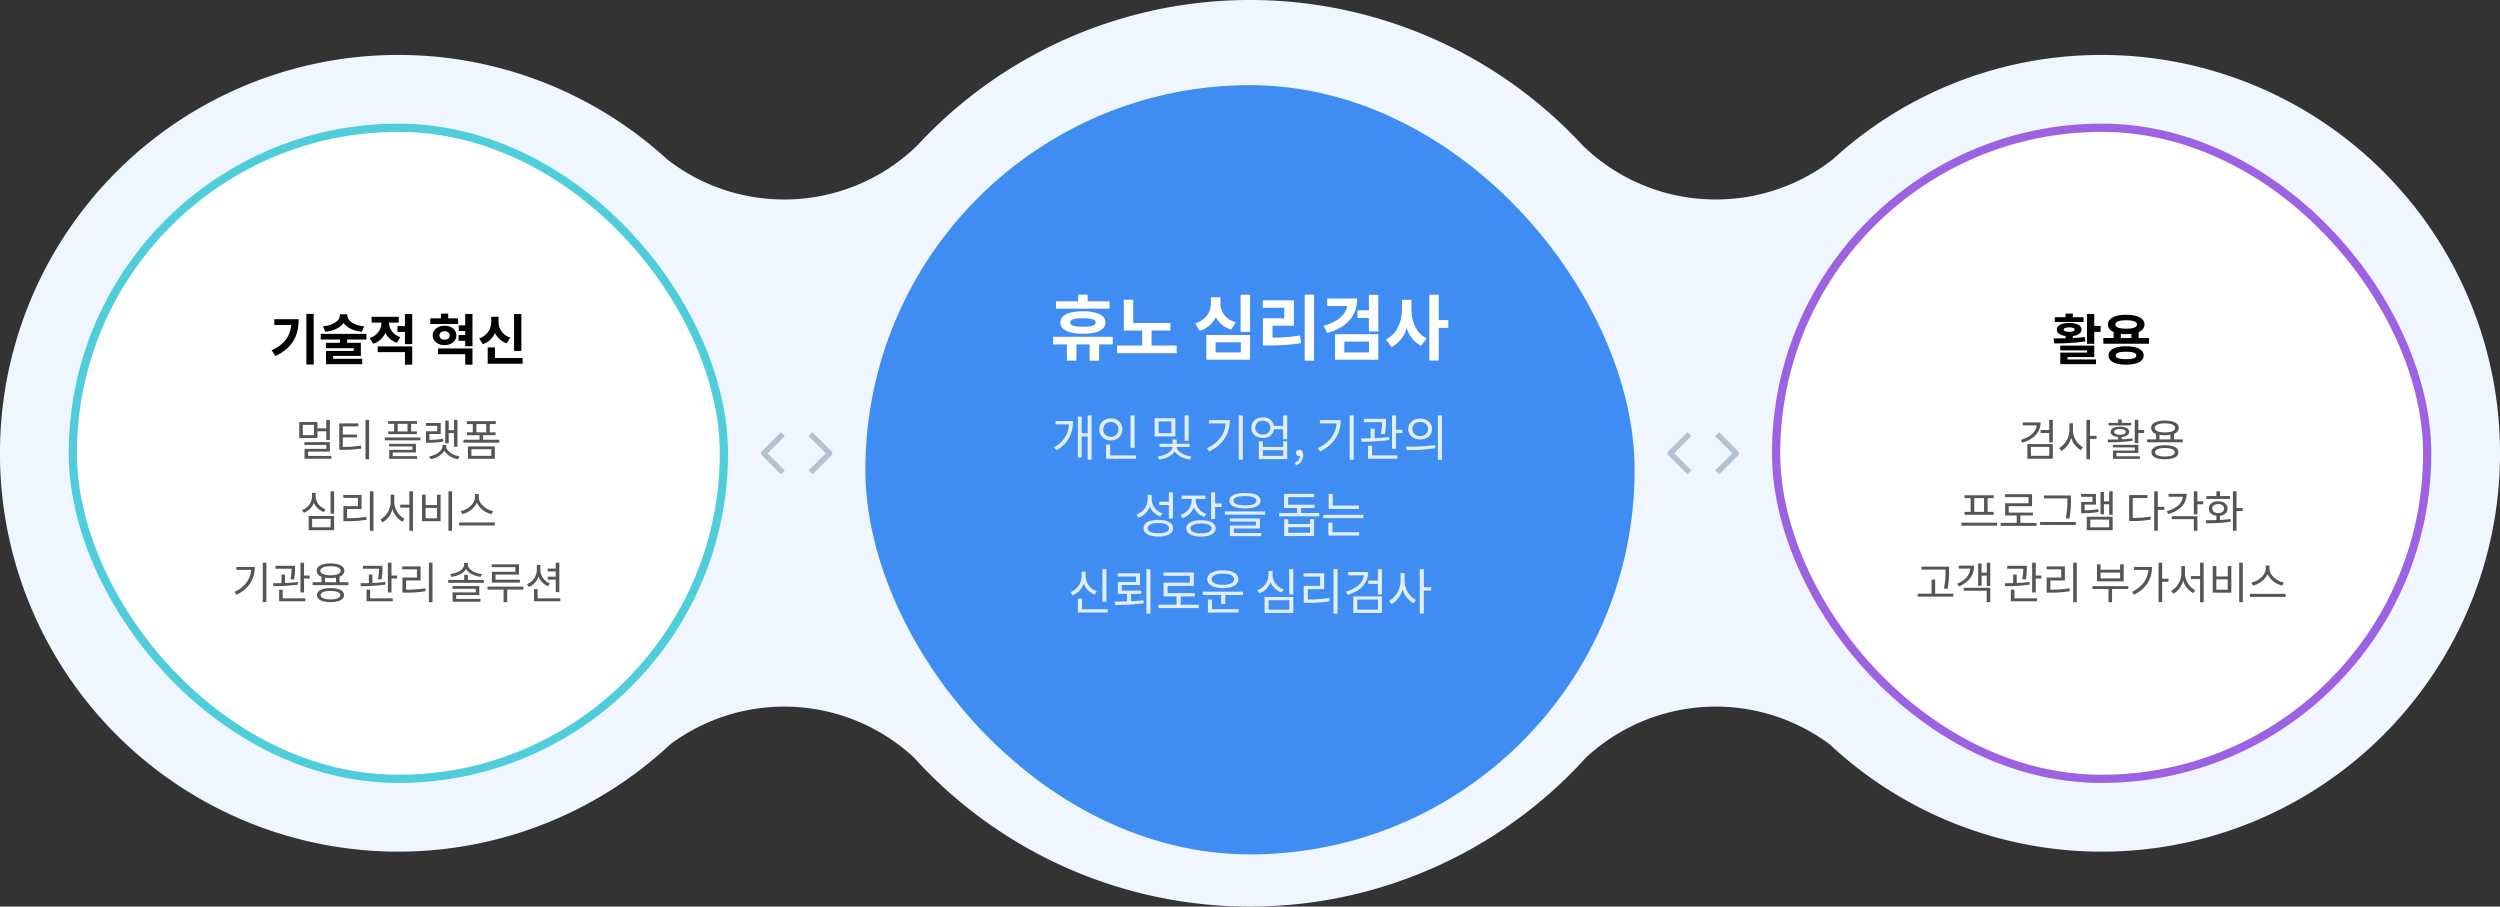 <svg xmlns="http://www.w3.org/2000/svg" xmlns:xlink="http://www.w3.org/1999/xlink" width="910" height="330" viewBox="0 0 910 330">
  <rect x="0" y="0" width="910" height="330" fill="#333333" stroke="none"/>
  <defs>
    <clipPath id="clip-path">
      <rect id="사각형_191" data-name="사각형 191" width="910" height="330" fill="none"/>
    </clipPath>
  </defs>
  <g id="Img_Assessment_Img1" transform="translate(-71 -196)">
    <g id="그룹_6157" data-name="그룹 6157" transform="translate(71 196)">
      <g id="그룹_6156" data-name="그룹 6156" clip-path="url(#clip-path)">
        <path id="패스_21" data-name="패스 21" d="M765,20a144.472,144.472,0,0,0-97.887,38.033,69.2,69.2,0,0,1-42.564,14.575A69.289,69.289,0,0,1,576.2,53.041l-.005.01a164.967,164.967,0,0,0-242.4,0l-.005-.01a69.289,69.289,0,0,1-48.346,19.567,69.2,69.2,0,0,1-42.564-14.575,145,145,0,1,0,1.108,212.9,69.449,69.449,0,0,1,88.718,4.837,165,165,0,0,0,244.574,0,69.449,69.449,0,0,1,88.718-4.837A145,145,0,1,0,765,20" fill="#eff6ff"/>
      </g>
    </g>
    <g id="사각형_182" data-name="사각형 182" transform="translate(716 241)" fill="#fff" stroke="#9c62e2" stroke-width="3">
      <rect width="240" height="240" rx="120" stroke="none"/>
      <rect x="1.5" y="1.5" width="237" height="237" rx="118.5" fill="none"/>
    </g>
    <path id="패스_210" data-name="패스 210" d="M-6.59-15.54h-3.9v-1.3h-2.64v1.3h-3.92v1.74H-6.59Zm-7.22,4.5c0-.52.74-.78,2-.78s1.98.26,1.98.78c0,.54-.72.82-1.98.82S-13.81-10.5-13.81-11.04Zm7.68,2.72c-1.4.16-2.88.28-4.36.36V-8.7c1.96-.24,3.16-1.08,3.16-2.34,0-1.5-1.74-2.4-4.48-2.4s-4.5.9-4.5,2.4c0,1.26,1.2,2.1,3.18,2.34v.84c-1.58.04-3.06.04-4.38.04l.26,1.8a67.226,67.226,0,0,0,11.3-.72Zm-6.3,7.28h9.74V-5.2H-15.07v1.74h9.78v.8h-9.76V1.58h13V-.16H-12.43Zm9.74-11.32V-16.7H-5.33V-5.86h2.64V-10.2H-.37v-2.16ZM8.89-.26c-2.46,0-3.72-.42-3.72-1.36S6.43-2.96,8.89-2.96s3.72.4,3.72,1.34S11.35-.26,8.89-.26Zm0-4.7c-3.98,0-6.38,1.2-6.38,3.34s2.4,3.36,6.38,3.36,6.4-1.22,6.4-3.36S12.87-4.96,8.89-4.96ZM6.99-9.5a14.636,14.636,0,0,0,1.94.12,18.5,18.5,0,0,0,1.9-.1v1.52H6.99Zm1.94-4.92c2.52,0,3.96.5,3.96,1.54,0,1-1.44,1.52-3.96,1.52-2.5,0-3.94-.52-3.94-1.52C4.99-13.92,6.43-14.42,8.93-14.42Zm4.54,6.46v-2.2a3.028,3.028,0,0,0,2.14-2.72c0-2.2-2.6-3.54-6.68-3.54-4.06,0-6.66,1.34-6.66,3.54a3.016,3.016,0,0,0,2.08,2.7v2.22H.61v2.08H17.25V-7.96Z" transform="translate(836 327)"/>
    <path id="패스_205" data-name="패스 205" d="M-28.7-12.256v1.072h5.088c-.272,2.432-2.4,4.3-5.808,5.28l.544,1.024c4.112-1.168,6.656-3.744,6.656-7.376Zm2.96,8.928h6.688V-.08h-6.688Zm-1.3,4.3h9.264V-4.368H-27.04Zm7.952-14.144v3.7h-3.12V-8.4h3.12v3.424h1.312v-8.192Zm8.64,1.248h-1.3v2.576a7.6,7.6,0,0,1-3.7,6.416l.784,1.056a7.948,7.948,0,0,0,3.568-4.752A7.916,7.916,0,0,0-7.616-2.16L-6.8-3.2a7.247,7.247,0,0,1-3.648-6.144Zm8.592,4.576H-4.224v-5.808H-5.536V1.184h1.312v-7.44h2.368ZM10.768-12.08H7.312v-1.232H6v1.232H2.528v.944h8.24ZM4.544-8.8c0-.64.816-1.024,2.112-1.024,1.28,0,2.1.384,2.1,1.024s-.816,1.04-2.1,1.04C5.36-7.76,4.544-8.16,4.544-8.8ZM11.2-6.432c-1.232.176-2.576.272-3.888.336v-.832C8.96-7.072,10-7.744,10-8.8c0-1.184-1.328-1.888-3.344-1.888-2.048,0-3.36.7-3.36,1.888,0,1.072,1.04,1.744,2.7,1.872v.88C4.624-6,3.3-6,2.176-6l.144.976a52.753,52.753,0,0,0,8.96-.56Zm-5.808,5.3H13.36V-4.064h-9.3v.928h8v1.12H4.112v3.04H13.9V.08H5.392ZM13.36-9.5v-3.664H12.048v8.48H13.36V-8.4h2.112V-9.5ZM23.04.16c-2.256,0-3.584-.56-3.584-1.536s1.328-1.536,3.584-1.536c2.24,0,3.584.56,3.584,1.536S25.28.16,23.04.16Zm0-4.1c-3.072,0-4.912.912-4.912,2.56s1.84,2.544,4.912,2.544c3.088,0,4.912-.9,4.912-2.544S26.128-3.936,23.04-3.936ZM21.056-7.744a12.456,12.456,0,0,0,1.984.16,12.508,12.508,0,0,0,2-.16v1.68H21.056Zm-1.712-2.5c0-1.04,1.408-1.648,3.7-1.648s3.7.608,3.7,1.648c0,1.024-1.408,1.648-3.7,1.648S19.344-9.216,19.344-10.24Zm6.992,4.176V-8.1A2.368,2.368,0,0,0,28.08-10.24c0-1.68-1.92-2.672-5.04-2.672-3.1,0-5.04.992-5.04,2.672a2.362,2.362,0,0,0,1.76,2.16v2.016H16.544v1.056H29.536V-6.064ZM-42.808,20.32h-3.568V15.328h3.568Zm-4.88,0H-49.88v1.072H-39.3V20.32H-41.5V15.328h2.224V14.272h-10.64v1.056h2.224Zm-3.376,3.936v1.088h13.008V24.256Zm21.472.08v-2.7H-25V20.576h-8.832v-2.32h8.5V13.888H-35.16V14.96h8.544V17.2h-8.512v4.432h4.208v2.7h-5.84v1.072h13.04V24.336Zm17.12-8.544a32.5,32.5,0,0,1-.576,6.848l1.312.144a35.336,35.336,0,0,0,.56-6.992V14.368h-.608v-.016h-9.232v1.072h8.544ZM-22.408,24v1.088H-9.432V24ZM-1.24,19.3a23.527,23.527,0,0,1-4.944.416V17.68h4.1v-3.9H-7.48v1.056h4.128v1.856h-4.1v4.08H-6.5a27.623,27.623,0,0,0,5.392-.416Zm-2.9,3.84H2.728v2.8H-4.136Zm-1.28,3.856H4.008V22.1H-5.416Zm8.16-14.16V16.48H.824V13.1H-.424v8.112H.824V17.552h1.92v3.856H4.008V12.832ZM11.32,15.3h5.36V14.208H10.008v9.424h1.136a34.022,34.022,0,0,0,6.784-.512l-.144-1.088a34.881,34.881,0,0,1-6.464.48Zm11.488,3.2H20.44V12.832H19.128V27.216H20.44V19.584h2.368Zm1.536-4.752v1.072h5.2c-.24,2.432-2.368,4.3-5.856,5.248l.544,1.04c4.192-1.152,6.72-3.728,6.72-7.36Zm1.184,9.216h8.016v4.224h1.312V21.9H25.528Zm11.456-6.5H34.856V12.816H33.544v8.432h1.312v-3.7h2.128ZM46.7,14.576H43.08V12.848H41.768v1.728H38.12v1.04H46.7ZM40.28,19.12c0-.992.864-1.648,2.144-1.648s2.144.656,2.144,1.648-.864,1.632-2.144,1.632S40.28,20.112,40.28,19.12Zm2.8,2.624c1.648-.208,2.736-1.2,2.736-2.624,0-1.616-1.392-2.656-3.392-2.656s-3.392,1.04-3.392,2.656c0,1.424,1.088,2.416,2.736,2.624v1.568c-1.392.048-2.736.048-3.888.048l.176,1.1a52.97,52.97,0,0,0,8.96-.576l-.08-.976a37.515,37.515,0,0,1-3.856.352Zm8.256-2.816H49.1v-6.1H47.784V27.184H49.1V20.032h2.24ZM-56.848,41.7a30.64,30.64,0,0,1-.544,6.5l1.312.144a32.352,32.352,0,0,0,.544-6.64V40.272H-65.6v1.072h8.752Zm-3.76,8.4V44.96H-61.92V50.1h-5.04v1.072h12.976V50.1ZM-52.016,39.9V40.96h4.256c-.24,2.384-1.888,4.32-4.816,5.52l.64.96c3.632-1.536,5.52-4.112,5.52-7.536Zm1.824,9.136h8.336v4.144h1.312V47.968h-9.648Zm8.384-10.192v3.6H-43.7V39.1h-1.248v8.112H-43.7v-3.7h1.888v3.76h1.264V38.848Zm14.192,6.112a20.756,20.756,0,0,0,.368-4.256v-.752h-7.136v1.072h5.856a18.242,18.242,0,0,1-.384,3.792Zm1.36.864c-1.456.208-3.088.32-4.656.384V43.152h-1.3v3.1c-1.088.016-2.128.032-3.04.032l.128,1.072a57.509,57.509,0,0,0,8.96-.576Zm-5.488,2.832h-1.312v4.208h9.536V51.792h-8.224Zm7.76-5.152V38.832H-25.3V49.648h1.312V44.592h2.064V43.5Zm5.3,1.792h5.3V40.16h-6.656v1.072h5.328v2.992H-20v5.5h1.184a41.647,41.647,0,0,0,7.232-.528l-.128-1.072a42.174,42.174,0,0,1-6.976.512Zm8.32-6.48V53.2h1.312V38.816ZM6.72,44.544H-.4V42.432H6.72Zm1.312-5.136H6.72v1.968H-.4V39.408H-1.7v6.208H8.032ZM9.68,47.344H-3.344V48.4H2.48v4.8H3.792V48.4H9.68Zm2.08-6.976v1.088h5.264c-.3,3.392-2.272,6.144-5.936,7.984l.72,1.024c4.64-2.32,6.512-6.016,6.512-10.1Zm12.576,4.288h-2.3V38.832H20.72V53.184h1.312v-7.44h2.3Zm6-4.592H29.024V42.64A7.581,7.581,0,0,1,25.312,49.1l.8,1.04a7.962,7.962,0,0,0,3.568-4.8,7.688,7.688,0,0,0,3.6,4.544l.768-1.04a7.154,7.154,0,0,1-3.712-6.208Zm5.488-1.232V43.7H32.5v1.072h3.328V53.2h1.312V38.832Zm14.24,0V53.2h1.312V38.832Zm-9.616,1.216v9.68H47.2v-9.68H45.9V43.84h-4.16V40.048Zm1.3,4.832H45.9v3.776h-4.16ZM66.32,46.048c-2.512-.48-5.232-2.656-5.232-5.1v-1.1H59.712v1.1c0,2.448-2.7,4.608-5.216,5.1l.592,1.088A7.881,7.881,0,0,0,60.4,42.992a7.787,7.787,0,0,0,5.328,4.144ZM53.952,50.176v1.088H66.96V50.176Z" transform="translate(836 362)" fill="#555"/>
    <g id="사각형_181" data-name="사각형 181" transform="translate(96 241)" fill="#fff" stroke="#4fcddb" stroke-width="3">
      <rect width="240" height="240" rx="120" stroke="none"/>
      <rect x="1.5" y="1.5" width="237" height="237" rx="118.5" fill="none"/>
    </g>
    <path id="패스_208" data-name="패스 208" d="M-45.14-14.8v2.1H-39c-.38,4.08-2.42,6.96-7.12,9.22l1.38,2.08c6.54-3.16,8.44-7.76,8.44-13.4Zm11.66-1.92V1.7h2.66V-16.72Zm21.04,4.5c-4.14-.4-6.14-2.26-6.14-4.04v-.34H-21.3v.34c0,1.78-2,3.64-6.14,4.04l.86,1.98c3.18-.34,5.48-1.54,6.64-3.22,1.16,1.68,3.44,2.88,6.62,3.22Zm.82,4.82V-9.48H-28.26V-7.4h6.98v1.18h-5.08v1.96h10.12v1h-10.1V1.58h13.18V-.4H-23.72V-1.44h10.08V-6.22h-5V-7.4ZM.74-8.3a5.693,5.693,0,0,1-4.16-5.28H.16v-2.1h-9.9v2.1h3.62a5.984,5.984,0,0,1-4.34,5.62l1.34,2.08a7.21,7.21,0,0,0,4.4-3.98A6.846,6.846,0,0,0-.54-6.24ZM-7.52-2.82H2.4V1.74H5.04V-4.92H-7.52ZM2.4-16.68v4.38H-.32v2.12H2.4v4.44H5.04V-16.68Zm19.34,1.56h-3.6v-1.72H15.5v1.72H11.64v2.06h10.1ZM14.96-8.9c0-.96.78-1.52,1.86-1.52,1.06,0,1.86.56,1.86,1.52s-.8,1.54-1.86,1.54C15.74-7.36,14.96-7.94,14.96-8.9Zm6.16,0c0-2.04-1.84-3.52-4.3-3.52S12.5-10.94,12.5-8.9s1.86,3.52,4.32,3.52S21.12-6.86,21.12-8.9ZM14.44-2.06h9.9v3.8h2.64v-5.9H14.44Zm9.9-14.64v4.12H21.98v2.1h2.36v1.44H21.92v2.1h2.42v1.96h2.64V-16.7Zm20.44.02H42.12V-3.26h2.66ZM40.76-8.14a5.811,5.811,0,0,1-4.28-5.74v-1.8H33.8v1.8a6.246,6.246,0,0,1-4.38,6.06l1.34,2.1a7.421,7.421,0,0,0,4.42-4.1,7.07,7.07,0,0,0,4.24,3.78ZM35.16-.7V-4.54H32.52V1.4H45.24V-.7Z" transform="translate(216 327)"/>
    <path id="패스_206" data-name="패스 206" d="M-30.728-7.6h-4.064v-3.76h4.064Zm1.28-1.408h3.2v3.2h1.312v-7.344h-1.312v3.072h-3.2V-12.4h-6.624v5.856h6.624Zm-3.408,8.96V-1.616h7.92V-5.072h-9.248v1.04h7.952v1.424h-7.92v3.6h9.76V-.048Zm12.64-6.736h5.136V-7.84h-5.136V-10.8h5.664v-1.072h-6.96v9.6h1.136a38.131,38.131,0,0,0,6.9-.48l-.128-1.072a35.115,35.115,0,0,1-6.608.48Zm8.256-6.384V1.168h1.312V-13.168Zm15.3,4.192H-.232v-2.736H3.336Zm-4.88,0H-3.672v1.008H6.76V-8.976H4.648v-2.736h2.16V-12.72H-3.72v1.008h2.176Zm-.5,7.664H6.392V-4.464h-9.76v.976H5.1v1.232H-3.32v3.28H6.824V.032H-2.04Zm-2.9-5.456v1.04H8.056v-1.04ZM18.328-8.352h1.92v4.96h1.264v-9.76H20.248v3.744h-1.92V-12.9H17.08V-4.64h1.248Zm-2.08,2.016A24.255,24.255,0,0,1,11.32-5.9V-8.032h4.1v-4H10.024v1.056h4.128v1.952h-4.1v4.176H11A25.292,25.292,0,0,0,16.392-5.3Zm1.136,2.288H16.056v.368c0,1.856-2.336,3.392-4.848,3.792l.528,1.024A7.06,7.06,0,0,0,16.728-1.92,7.06,7.06,0,0,0,21.72,1.136L22.248.112c-2.528-.4-4.864-1.936-4.864-3.792ZM26.6-2.48h7.232V-.064H26.6ZM25.32.992h9.792V-3.52H25.32Zm3.088-12.64h3.568V-8.64H28.408Zm2.448,5.712V-7.584H35.4V-8.64H33.288v-3.008h2.176V-12.7H24.936v1.056H27.1V-8.64H24.984v1.056h4.56v1.648H23.72V-4.88H36.7V-5.936Zm-57.32,25.264A4.971,4.971,0,0,1-30.1,14.8V13.408h-1.312V14.8a5.269,5.269,0,0,1-3.648,4.816l.672,1.024a6.169,6.169,0,0,0,3.648-3.616,6.077,6.077,0,0,0,3.616,3.344Zm-4.912,3.536h6.72v3.072h-6.72Zm-1.28,4.128h9.28V21.824h-9.28Zm7.968-14.144v8.16h1.312v-8.16Zm6,6.448h5.3V14.16h-6.656v1.072h5.328v2.992H-20v5.5h1.184a41.647,41.647,0,0,0,7.232-.528l-.128-1.072a42.174,42.174,0,0,1-6.976.512Zm8.32-6.48V27.2h1.312V12.816Zm8.88,1.248H-2.8V16.64A7.581,7.581,0,0,1-6.512,23.1l.8,1.04a7.962,7.962,0,0,0,3.568-4.8,7.688,7.688,0,0,0,3.6,4.544l.768-1.04A7.154,7.154,0,0,1-1.488,16.64ZM4,12.832V17.7H.672v1.072H4V27.2H5.312V12.832Zm14.24,0V27.2h1.312V12.832ZM8.624,14.048v9.68h6.752v-9.68h-1.3V17.84H9.92V14.048Zm1.3,4.832h4.16v3.776H9.92ZM34.5,20.048c-2.512-.48-5.232-2.656-5.232-5.1v-1.1H27.888v1.1c0,2.448-2.7,4.608-5.216,5.1l.592,1.088a7.881,7.881,0,0,0,5.312-4.144A7.787,7.787,0,0,0,33.9,21.136ZM22.128,24.176v1.088H35.136V24.176Zm-81.1,16.208V41.44h5.392c-.272,3.408-2.192,6.16-6.048,8l.7,1.072c4.768-2.336,6.672-5.984,6.672-10.128Zm9.616-1.552V53.184h1.312V38.832ZM-37.96,44.96a20.756,20.756,0,0,0,.368-4.256v-.752h-7.136v1.072h5.856a18.242,18.242,0,0,1-.384,3.792Zm1.36.864c-1.456.208-3.088.32-4.656.384V43.152h-1.3v3.1c-1.088.016-2.128.032-3.04.032l.128,1.072a57.509,57.509,0,0,0,8.96-.576Zm-5.488,2.832H-43.4v4.208h9.536V51.792h-8.224Zm7.76-5.152V38.832H-35.64V49.648h1.312V44.592h2.064V43.5ZM-24.7,52.16c-2.256,0-3.584-.56-3.584-1.536s1.328-1.536,3.584-1.536c2.24,0,3.584.56,3.584,1.536S-22.456,52.16-24.7,52.16Zm0-4.1c-3.072,0-4.912.912-4.912,2.56s1.84,2.544,4.912,2.544c3.088,0,4.912-.9,4.912-2.544S-21.608,48.064-24.7,48.064Zm-1.984-3.808a12.456,12.456,0,0,0,1.984.16,12.508,12.508,0,0,0,2-.16v1.68H-26.68Zm-1.712-2.5c0-1.04,1.408-1.648,3.7-1.648s3.7.608,3.7,1.648c0,1.024-1.408,1.648-3.7,1.648S-28.392,42.784-28.392,41.76Zm6.992,4.176V43.9a2.368,2.368,0,0,0,1.744-2.144c0-1.68-1.92-2.672-5.04-2.672-3.1,0-5.04.992-5.04,2.672a2.362,2.362,0,0,0,1.76,2.16v2.016h-3.216v1.056H-18.2V45.936Zm15.264-.976A20.756,20.756,0,0,0-5.768,40.7v-.752H-12.9v1.072h5.856a18.242,18.242,0,0,1-.384,3.792Zm1.36.864c-1.456.208-3.088.32-4.656.384V43.152h-1.3v3.1c-1.088.016-2.128.032-3.04.032l.128,1.072a57.509,57.509,0,0,0,8.96-.576Zm-5.488,2.832h-1.312v4.208H-2.04V51.792h-8.224ZM-2.5,43.5V38.832H-3.816V49.648H-2.5V44.592H-.44V43.5Zm5.3,1.792h5.3V40.16H1.432v1.072H6.76v2.992H1.48v5.5H2.664A41.647,41.647,0,0,0,9.9,49.2l-.128-1.072a42.174,42.174,0,0,1-6.976.512Zm8.32-6.48V53.2h1.312V38.816Zm19.28,4.144c-2.64-.288-5.088-1.648-5.088-3.488v-.528H23.96v.528c0,1.84-2.448,3.2-5.088,3.488l.448,1.024c2.272-.3,4.416-1.3,5.312-2.832.912,1.536,3.04,2.528,5.312,2.832Zm-9.36,7.648h8.432v-3.28H19.7v.992h8.464v1.328H19.752v3.376H29.9V52H21.032Zm4.256-5.52v-1.84H23.976v1.84h-5.84v1.056H31.128V45.088Zm17.3-2.944H34.056v3.92H44.232V44.992H35.368v-1.84h8.544V39.408h-9.9v1.04h8.576Zm2.9,5.392H32.456v1.072H38.3V53.2h1.312V48.608H45.48Zm11.808,2.016H58.6V38.832H57.288V40.96h-2.9v1.056h2.9V43.9h-2.9v1.072h2.9ZM55.16,46.368a5.374,5.374,0,0,1-3.456-4.9v-1.84H50.392v1.84a5.563,5.563,0,0,1-3.584,5.136l.7,1.04a6.236,6.236,0,0,0,3.536-3.792,6.325,6.325,0,0,0,3.392,3.552ZM50.7,51.792V48.464H49.384v4.4h9.568V51.792Z" transform="translate(216 362)" fill="#555"/>
    <rect id="사각형_180" data-name="사각형 180" width="280" height="280" rx="140" transform="translate(386 227)" fill="#3f8df2"/>
    <path id="패스_209" data-name="패스 209" d="M-51.1-19.318h-8.008v-2.418h-3.432v2.418H-70.6v2.678h19.474Zm-5.07,7.7c0,1.066-1.534,1.56-4.654,1.56s-4.628-.494-4.628-1.56,1.508-1.534,4.628-1.534S-56.173-12.688-56.173-11.622Zm-12.844,0c0,2.652,3.068,4.108,8.19,4.108s8.216-1.456,8.216-4.108c0-2.626-3.094-4.082-8.216-4.082S-69.017-14.248-69.017-11.622ZM-49.959-6.4H-71.643V-3.64h4.992V2.288h3.458V-3.64h4.81V2.288h3.458V-3.64h4.966Zm14.144,3.172v-5.46h6.838v-2.73H-42.5V-19.89h-3.432V-8.684h6.682v5.46h-9.126V-.442h21.684V-3.224ZM-5.187-11.7c-3.874-1.118-5.564-3.926-5.564-6.812v-2.314h-3.484v2.314c0,2.938-1.716,5.98-5.72,7.228l1.664,2.7a9.432,9.432,0,0,0,5.85-4.992,8.9,8.9,0,0,0,5.616,4.55Zm-7.332,7.306h9.2V-.728h-9.2ZM-15.9,1.95H.039V-7.072H-15.9Zm12.48-23.66V-8.19H.039V-21.71ZM8.2-10.426h7.774v-9.256H4.667v2.73h7.8v3.822H4.693v9.854H6.851A65.67,65.67,0,0,0,18.6-4.108L18.239-6.89A59.924,59.924,0,0,1,8.2-6.11Zm11.7-11.31V2.288h3.432V-21.736Zm8.19,1.4v2.73h7.28c-.546,3.172-3.432,5.772-8.58,7.176l1.352,2.652c6.968-1.924,10.868-6.24,10.868-12.558Zm6.24,15.678h9V-.728h-9Zm-3.38,6.6H46.709V-7.358H30.953ZM43.277-21.684v5.642H39.143v2.782h4.134v4.914h3.432V-21.684Zm15.5,1.82H55.315v3.484c0,4.446-1.82,9.022-5.85,10.92l2.054,2.782a11.419,11.419,0,0,0,5.538-6.89A10.9,10.9,0,0,0,62.231-3.12l2.08-2.7c-3.848-1.9-5.538-6.24-5.538-10.556Zm13.416,7.358H68.705v-9.2H65.273V2.236h3.432V-9.646h3.484Z" transform="translate(526 325)" fill="#fff"/>
    <path id="패스_207" data-name="패스 207" d="M-70.749-12.726v1.206h4.842a9.778,9.778,0,0,1-5.454,8.334l.864,1.062a11.292,11.292,0,0,0,6.048-10.6Zm11.664-2.088v6.5h-2.2v-6.066h-1.386V.522h1.386V-7.11h2.2V1.332h1.422V-14.814ZM-42-14.8h-1.476v11.79H-42ZM-53.433-9.72A2.64,2.64,0,0,1-50.679-12.4a2.649,2.649,0,0,1,2.79,2.682A2.657,2.657,0,0,1-50.679-7,2.648,2.648,0,0,1-53.433-9.72Zm6.984,0a3.973,3.973,0,0,0-4.23-3.96,3.952,3.952,0,0,0-4.194,3.96,3.97,3.97,0,0,0,4.194,4A3.991,3.991,0,0,0-46.449-9.72ZM-50.913-.234V-4.212h-1.476V.972h10.872V-.234Zm28.584-14.58H-23.8v9.27h1.476Zm-6.282,6.462h-4.662V-12.6h4.662Zm1.44-5.418h-7.542v6.606h7.542Zm5.22,10.458V-4.446h-4.734V-6.012h-1.494v1.566h-4.734v1.134H-28.2c-.018,1.6-2.592,3.132-5.346,3.456l.486,1.134c2.43-.342,4.662-1.422,5.634-2.952.954,1.494,3.114,2.61,5.544,2.952l.5-1.134c-2.772-.342-5.292-1.908-5.31-3.456Zm7.038-9.756v1.188h6.066c-.306,3.834-2.466,6.93-6.8,9l.792,1.206C-9.495-4.3-7.353-8.406-7.353-13.068Zm10.818-1.746V1.332h1.476V-14.814ZM12.069-.072h-7.4V-2.16h7.4Zm0-3.24h-7.4V-5.346H3.213V1.116H13.545V-5.346H12.069Zm-7.416-4.5A2.545,2.545,0,0,1,1.9-10.332a2.532,2.532,0,0,1,2.754-2.5,2.532,2.532,0,0,1,2.754,2.5A2.545,2.545,0,0,1,4.653-7.812Zm7.4-6.984v3.834H8.757a3.844,3.844,0,0,0-4.1-3.1C2.241-14.058.5-12.546.5-10.332.5-8.1,2.241-6.588,4.653-6.588A3.85,3.85,0,0,0,8.775-9.756h3.276v3.618h1.494V-14.8Zm4.7,18.216A4.006,4.006,0,0,0,19.377-.342c0-1.206-.522-1.944-1.386-1.944a1.17,1.17,0,0,0-1.242,1.152A1.128,1.128,0,0,0,17.955.018a.738.738,0,0,0,.2-.018,2.7,2.7,0,0,1-1.8,2.448Zm8.694-16.488v1.188h6.066c-.306,3.834-2.466,6.93-6.8,9L25.5-1.674C30.861-4.3,33-8.406,33-13.068Zm10.818-1.746V1.332h1.476V-14.814ZM49.077-7.92a23.351,23.351,0,0,0,.414-4.788v-.846H41.463v1.206h6.588a20.522,20.522,0,0,1-.432,4.266Zm1.53.972c-1.638.234-3.474.36-5.238.432V-9.954H43.911v3.492c-1.224.018-2.394.036-3.42.036l.144,1.206a64.7,64.7,0,0,0,10.08-.648ZM44.433-3.762H42.957V.972H53.685V-.234H44.433Zm8.73-5.8v-5.256H51.687V-2.646h1.476V-8.334h2.322V-9.558Zm8.784-4.068c-2.5,0-4.32,1.53-4.32,3.8,0,2.25,1.818,3.8,4.32,3.8,2.52,0,4.32-1.548,4.32-3.8C66.267-12.1,64.467-13.626,61.947-13.626Zm0,1.26a2.608,2.608,0,0,1,2.88,2.538,2.619,2.619,0,0,1-2.88,2.538,2.619,2.619,0,0,1-2.88-2.538A2.608,2.608,0,0,1,61.947-12.366Zm6.444-2.448V1.368h1.476V-14.814ZM57-2.178a57.687,57.687,0,0,0,10.458-.7l-.126-1.1a72.7,72.7,0,0,1-10.512.558ZM-29.529,22.744h1.494V13.2h-1.494v3.42h-3.51V17.83h3.51Zm-2.34-1.908a5.536,5.536,0,0,1-3.924-5.13V14.1h-1.476V15.76a5.884,5.884,0,0,1-4.086,5.508l.774,1.206a6.828,6.828,0,0,0,4.086-4.1,6.609,6.609,0,0,0,3.834,3.618Zm-1.494,7.308c-2.43,0-3.906-.7-3.906-1.872,0-1.188,1.476-1.89,3.906-1.89s3.906.7,3.906,1.89C-29.457,27.442-30.933,28.144-33.363,28.144Zm0-4.914c-3.312,0-5.382,1.1-5.382,3.042,0,1.926,2.07,3.042,5.382,3.042S-28,28.2-28,26.272C-28,24.328-30.051,23.23-33.363,23.23ZM-15.867,21a5.251,5.251,0,0,1-3.906-4.788v-.63h3.564V14.392h-8.658V15.58h3.618v.63a5.718,5.718,0,0,1-4.05,5.256l.756,1.17a6.667,6.667,0,0,0,4.068-3.96,6.278,6.278,0,0,0,3.906,3.474Zm-1.962,7.146c-2.412,0-3.852-.666-3.852-1.818,0-1.134,1.44-1.8,3.852-1.8,2.376,0,3.834.666,3.834,1.8C-14,27.478-15.453,28.144-17.829,28.144Zm0-4.788c-3.312,0-5.328,1.1-5.328,2.97,0,1.89,2.016,2.988,5.328,2.988,3.276,0,5.31-1.1,5.31-2.988C-12.519,24.454-14.553,23.356-17.829,23.356Zm5.13-6.084V13.2h-1.476v9.738H-12.7V18.514h2.394V17.272Zm10.872-2.7c2.646,0,4.158.612,4.158,1.692S.819,17.956-1.827,17.956s-4.158-.612-4.158-1.692S-4.473,14.572-1.827,14.572Zm0,4.482c3.546,0,5.67-.972,5.67-2.79s-2.124-2.808-5.67-2.808-5.67.99-5.67,2.808S-5.373,19.054-1.827,19.054Zm-4.05,7.308H3.609V22.726H-7.371v1.116H2.151v1.44H-7.317v3.87H4.095V28H-5.877Zm-3.258-6.21V21.34H5.481V20.152Zm30.978,7.776h-7.92V25.912h7.92Zm0-3.186h-7.92V22.978H12.465v6.138H23.319V22.978H21.843ZM18.6,20.764V18.91h4.914V17.722h-9.63V14.968h9.486V13.762H12.411V18.91h4.716v1.854H10.575v1.188H25.191V20.764Zm21.024-2.718h-9.5V13.78H28.647v5.472h10.98ZM30.015,24.22H28.539v4.716H39.717V27.73h-9.7Zm-3.348-2.808V22.6H41.3V21.412ZM-52.254,41.186H-53.73V53.03h1.476Zm-3.528,8.046a5.989,5.989,0,0,1-4.032-5.508V42.086H-61.29v1.638a6.291,6.291,0,0,1-4.05,5.8l.774,1.206a7.243,7.243,0,0,0,4.032-4.32,6.959,6.959,0,0,0,3.978,4Zm-5.382,6.534V51.932H-62.64v5.04h10.872V55.766Zm17.874-5.6h3.69V49h-7.056V46.946h6.606V42.68h-8.1v1.17h6.642v1.98H-48.1v4.338h3.33V52.9c-1.584.054-3.132.054-4.518.054l.18,1.242a71.49,71.49,0,0,0,10.458-.612l-.108-1.08c-1.458.18-2.988.27-4.536.342Zm5.58-9v16.2h1.476v-16.2Zm12.474,12.96V51.086h5.166V49.9h-9.936v-2.61h9.558V42.374H-31.5V43.58h9.612V46.1h-9.576v4.986h4.734v3.042H-33.3v1.206h14.67V54.128Zm15.354-11.34c2.484,0,4.1.774,4.1,2.052,0,1.26-1.62,2.034-4.1,2.034-2.466,0-4.1-.774-4.1-2.034C-13.986,43.562-12.348,42.788-9.882,42.788Zm0,5.292c3.42,0,5.652-1.242,5.652-3.24S-6.462,41.6-9.882,41.6s-5.652,1.242-5.652,3.24S-13.3,48.08-9.882,48.08Zm-3.96,4.176h-1.476v4.716h11.16V55.748h-9.684Zm-3.348-2.88v1.206h6.7V53.84H-9V50.582h6.444V49.376Zm29.484-.882A5.592,5.592,0,0,1,8.208,43.4V41.834H6.732V43.4a5.927,5.927,0,0,1-4.1,5.418l.756,1.152a6.94,6.94,0,0,0,4.1-4.068,6.837,6.837,0,0,0,4.068,3.762ZM6.768,52.472h7.56v3.456H6.768Zm-1.44,4.644h10.44V51.3H5.328ZM14.292,41.2v9.18h1.476V41.2Zm6.75,7.254H27V42.68H19.512v1.206h5.994v3.366h-5.94v6.192H20.9a46.853,46.853,0,0,0,8.136-.594l-.144-1.206a47.445,47.445,0,0,1-7.848.576Zm9.36-7.29V57.35h1.476V41.168Zm5.328,1.044v1.206h5.724c-.306,2.736-2.7,4.842-6.534,5.94l.612,1.152c4.626-1.314,7.488-4.212,7.488-8.3Zm3.33,10.044h7.524V55.91H39.06ZM37.6,57.1H48.024V51.086H37.6Zm8.946-15.912v4.158h-3.51V46.55h3.51V50.4h1.476V41.186Zm9.72,1.4H54.81v2.9a8.555,8.555,0,0,1-4.158,7.218l.882,1.188a8.942,8.942,0,0,0,4.014-5.346,8.906,8.906,0,0,0,3.906,5.022l.918-1.17a8.153,8.153,0,0,1-4.1-6.912Zm9.666,5.148H63.27V41.2H61.794V57.332H63.27v-8.37h2.664Z" transform="translate(526 362)" fill="#fff" opacity="0.85"/>
    <path id="패스_22" data-name="패스 22" d="M759.415,1054.25l-6.958-6.958a1,1,0,0,1,0-1.414l6.958-6.958,1.414,1.414-6.251,6.251,6.251,6.251Z" transform="translate(-404.164 -685.585)" fill="#b3c1d1"/>
    <path id="패스_25" data-name="패스 25" d="M759.415,1054.25l-6.958-6.958a1,1,0,0,1,0-1.414l6.958-6.958,1.414,1.414-6.251,6.251,6.251,6.251Z" transform="translate(-74.164 -685.585)" fill="#b3c1d1"/>
    <path id="패스_23" data-name="패스 23" d="M753.164,1054.25l-1.414-1.414,6.251-6.251-6.251-6.251,1.414-1.414,6.958,6.958a1,1,0,0,1,0,1.414Z" transform="translate(-386.415 -685.585)" fill="#b3c1d1"/>
    <path id="패스_24" data-name="패스 24" d="M753.164,1054.25l-1.414-1.414,6.251-6.251-6.251-6.251,1.414-1.414,6.958,6.958a1,1,0,0,1,0,1.414Z" transform="translate(-56.415 -685.585)" fill="#b3c1d1"/>
  </g>
</svg>
